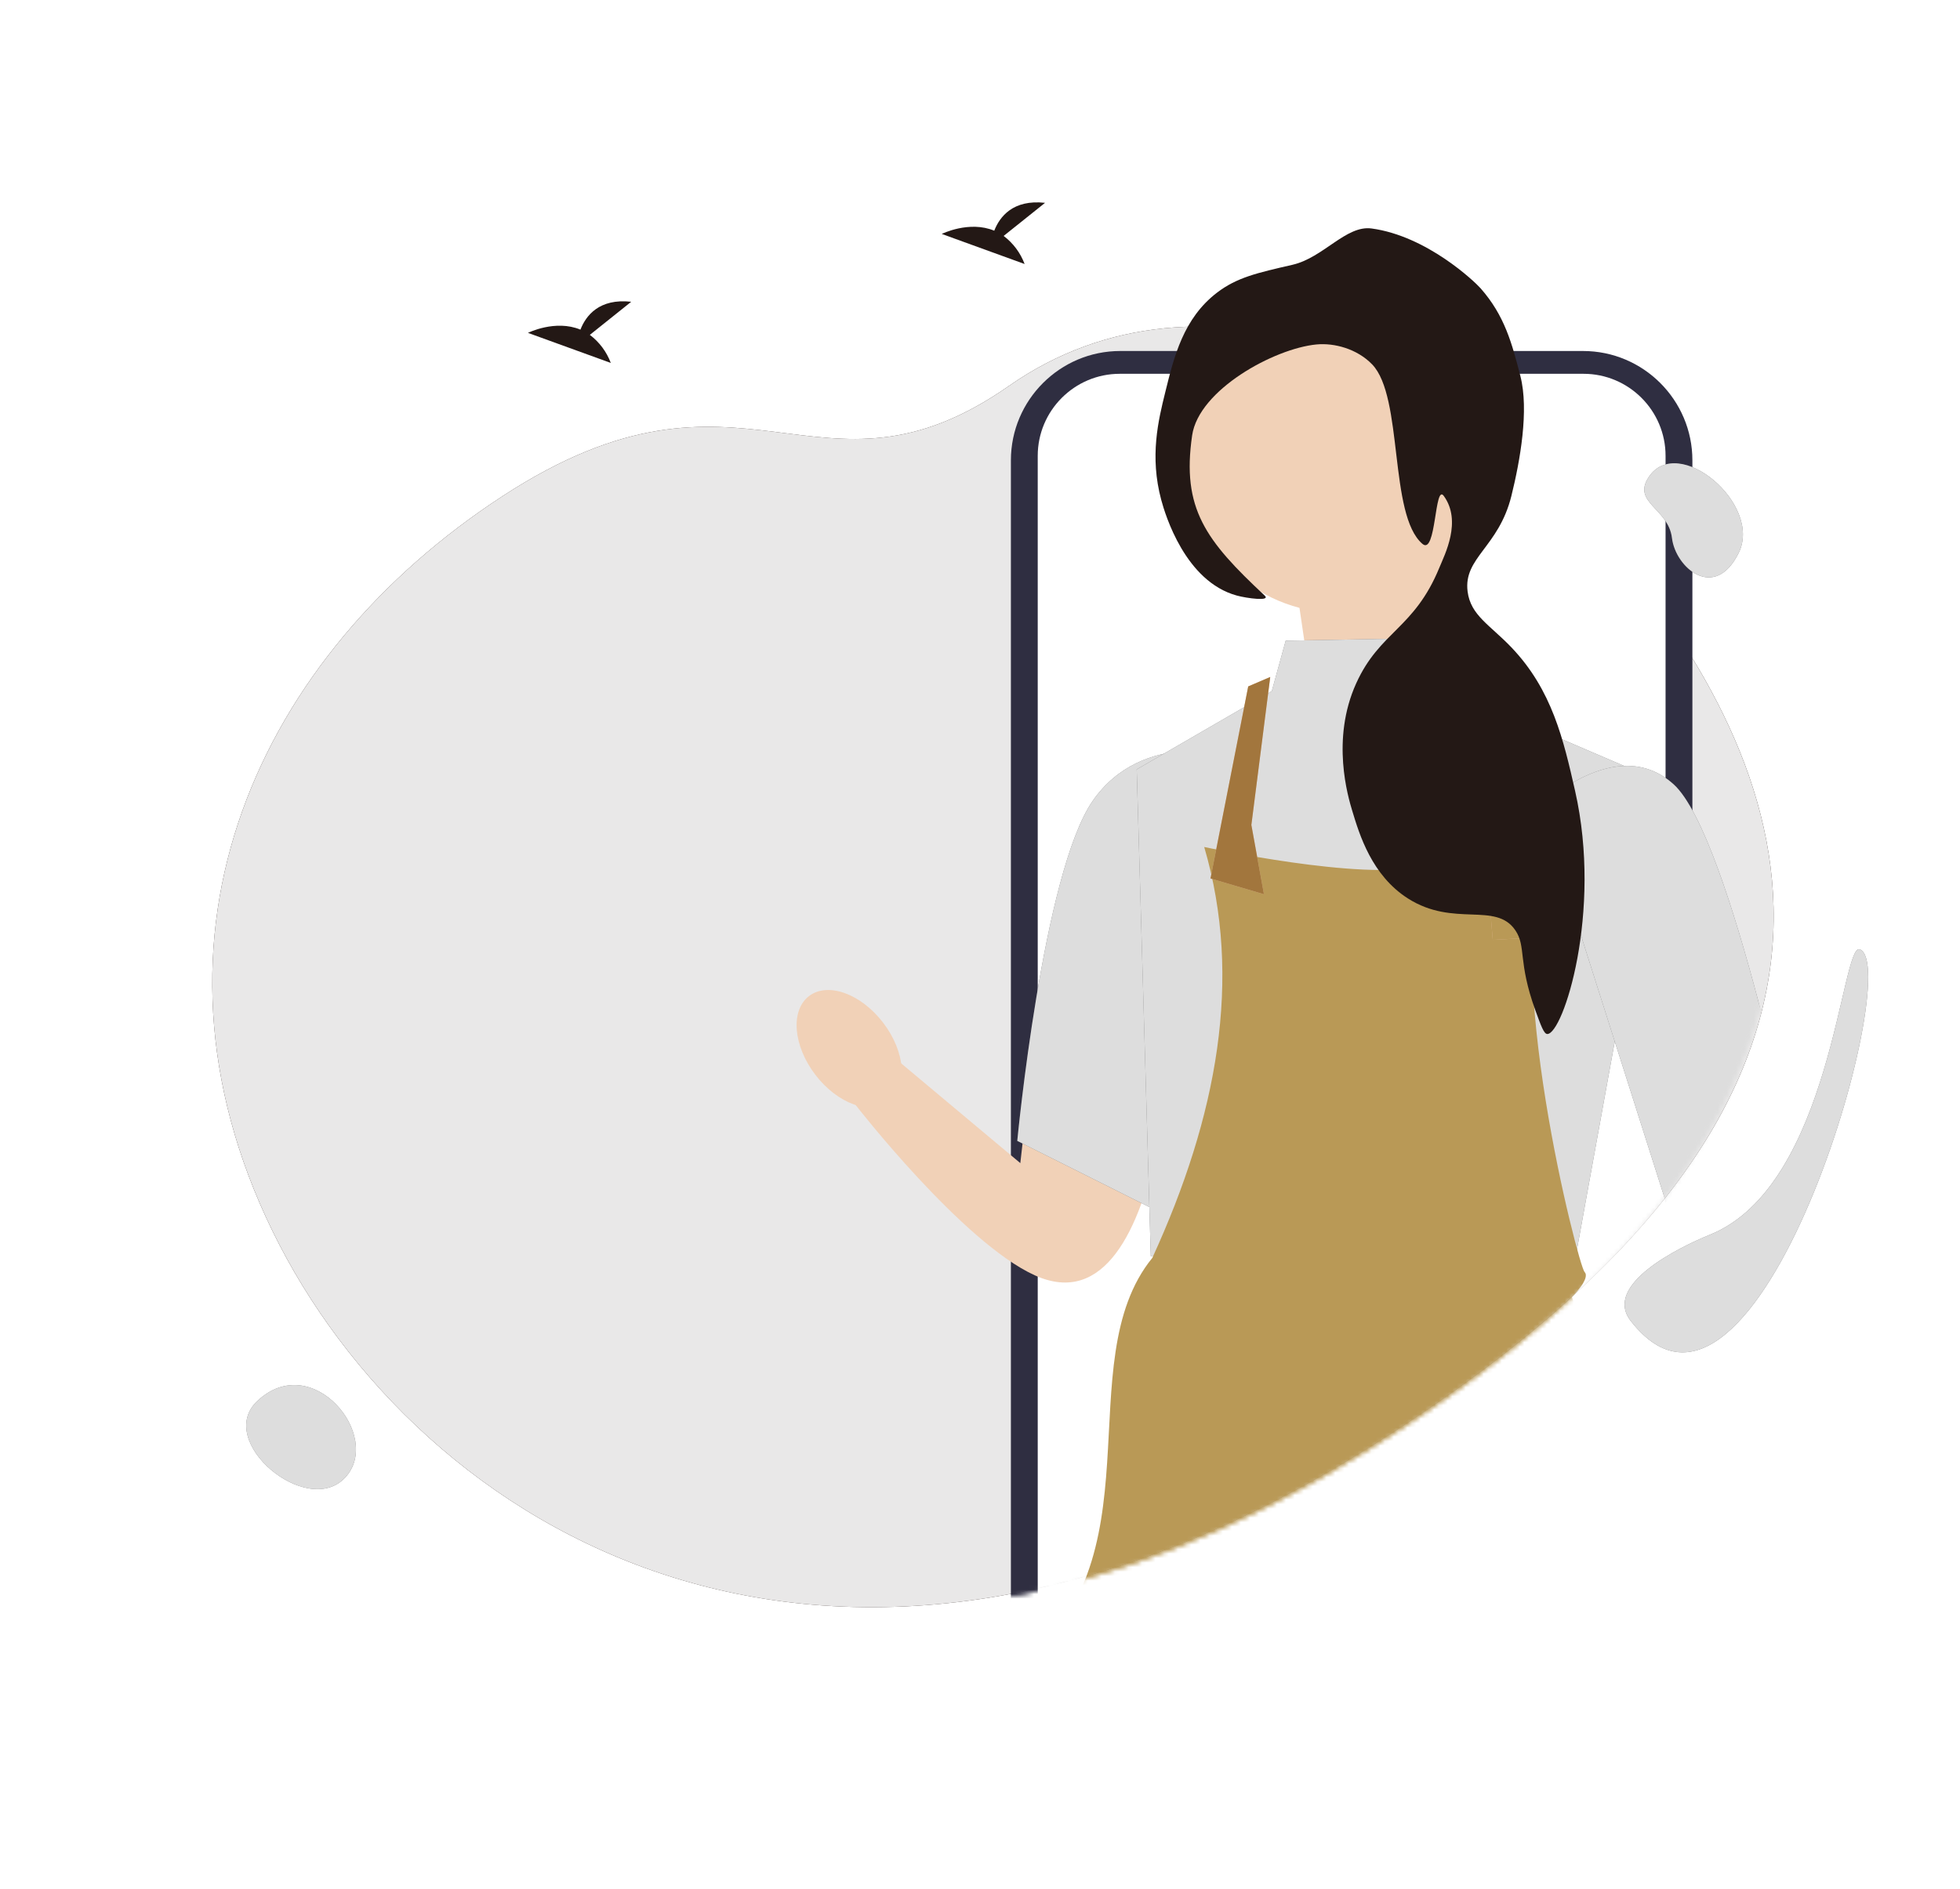 <svg width="415" height="400" viewBox="0 0 435 420" fill="none" xmlns="http://www.w3.org/2000/svg">
<g clip-path="url(#clip0_5431_932)">
<path d="M361.963 126.443C400.688 175.872 425.942 245.412 304.818 321.343C183.695 397.274 92.334 339.659 60.185 273.697C28.036 207.736 57.301 145.542 111.386 110.306C165.47 75.069 181.214 115.678 224.003 85.773C266.791 55.868 325.667 80.119 361.963 126.443Z" fill="#231815"/>
<path d="M361.963 126.443C400.688 175.872 425.942 245.412 304.818 321.343C183.695 397.274 92.334 339.659 60.185 273.697C28.036 207.736 57.301 145.542 111.386 110.306C165.47 75.069 181.214 115.678 224.003 85.773C266.791 55.868 325.667 80.119 361.963 126.443Z" fill="white" fill-opacity="0.9"/>
<path d="M362.165 293.723C355.946 285.709 372.773 277.41 379.843 274.539C406.859 263.569 408.942 209.488 413.097 211.103C423.233 215.041 390.157 329.793 362.165 293.723Z" fill="#545454"/>
<path d="M362.165 293.723C355.946 285.709 372.773 277.41 379.843 274.539C406.859 263.569 408.942 209.488 413.097 211.103C423.233 215.041 390.157 329.793 362.165 293.723Z" fill="white" fill-opacity="0.8"/>
<path d="M56.816 311.562C47.324 320.527 67.921 337.677 76.378 328.555C84.835 319.432 69.047 300.011 56.816 311.562Z" fill="#545454"/>
<path d="M56.816 311.562C47.324 320.527 67.921 337.677 76.378 328.555C84.835 319.432 69.047 300.011 56.816 311.562Z" fill="white" fill-opacity="0.8"/>
<mask id="mask0_5431_932" style="mask-type:alpha" maskUnits="userSpaceOnUse" x="-78" y="-85" width="536" height="444">
<path d="M456.539 -14.091C465.519 -2.63 387.602 137.696 390.687 154.611C400.909 210.645 397.507 263.634 304.468 321.958C183.344 397.889 91.984 340.274 59.835 274.312C27.686 208.351 -119.264 61.834 -65.179 26.597C-11.095 -8.64 166.345 -44.561 209.133 -74.466C251.922 -104.371 420.243 -60.415 456.539 -14.091Z" fill="#231815"/>
<path d="M456.539 -14.091C465.519 -2.63 387.602 137.696 390.687 154.611C400.909 210.645 397.507 263.634 304.468 321.958C183.344 397.889 91.984 340.274 59.835 274.312C27.686 208.351 -119.264 61.834 -65.179 26.597C-11.095 -8.64 166.345 -44.561 209.133 -74.466C251.922 -104.371 420.243 -60.415 456.539 -14.091Z" fill="white" fill-opacity="0.9"/>
</mask>
<g mask="url(#mask0_5431_932)">
<g filter="url(#filter0_dddd_5431_932)">
<path d="M217.567 420.108H114.682C101.276 420.108 90.37 409.201 90.37 395.795V130.365C90.37 116.959 101.276 106.053 114.682 106.053H217.567C230.973 106.053 241.88 116.959 241.88 130.365V395.795C241.88 409.201 230.973 420.108 217.567 420.108Z" fill="#2F2E41"/>
<path d="M217.672 413.546H114.577C104.518 413.546 96.335 405.363 96.335 395.304V129.366C96.335 119.307 104.518 111.123 114.577 111.123H217.672C227.731 111.123 235.915 119.307 235.915 129.366V395.304C235.915 405.363 227.731 413.546 217.672 413.546Z" fill="white"/>
<path d="M182.23 128.421H149.423C145.64 128.421 142.563 125.344 142.563 121.562C142.563 117.779 145.64 114.702 149.423 114.702H182.23C186.013 114.702 189.09 117.779 189.09 121.562C189.09 125.344 186.013 128.421 182.23 128.421Z" fill="#2F2E41"/>
<path d="M205.956 332.661H172.093C170.771 332.661 169.698 333.733 169.698 335.056V345.322C169.698 346.645 170.771 347.717 172.093 347.717H205.956C207.278 347.717 208.35 346.645 208.35 345.322V335.056C208.35 333.733 207.278 332.661 205.956 332.661Z" fill="white"/>
<path d="M209.816 341.156H176.344C174.685 341.156 173.336 339.806 173.336 338.148V328.272C173.336 326.613 174.685 325.264 176.344 325.264H209.816C211.475 325.264 212.824 326.613 212.824 328.272V338.148C212.824 339.806 211.475 341.156 209.816 341.156Z" fill="#231815"/>
<path d="M159.164 341.156H125.692C124.034 341.156 122.684 339.806 122.684 338.148V328.272C122.684 326.613 124.034 325.264 125.692 325.264H159.164C160.823 325.264 162.172 326.613 162.172 328.272V338.148C162.172 339.806 160.823 341.156 159.164 341.156Z" fill="#E9E8E8"/>
<g filter="url(#filter1_dddd_5431_932)">
<path d="M206.908 185.522H130.973C127.688 185.522 125.025 188.185 125.025 191.47V267.405C125.025 270.69 127.688 273.354 130.973 273.354H206.908C210.193 273.354 212.856 270.69 212.856 267.405V191.47C212.856 188.185 210.193 185.522 206.908 185.522Z" fill="#F3F3F3"/>
<path d="M183.359 213.971L183.36 213.973L180.732 251.548L180.73 251.583V251.584C180.728 251.587 180.726 251.592 180.723 251.597C180.716 251.607 180.707 251.617 180.697 251.627C180.687 251.637 180.677 251.645 180.668 251.652C180.663 251.656 180.659 251.658 180.655 251.66H155.477C155.473 251.658 155.469 251.656 155.464 251.652C155.454 251.645 155.444 251.637 155.435 251.627C155.425 251.617 155.416 251.607 155.409 251.597C155.406 251.593 155.403 251.588 155.401 251.585V251.583L155.398 251.548L152.771 213.971H183.359Z" fill="white" stroke="#231815" stroke-width="2.02"/>
<path d="M183.846 211.647H152.289C152.552 211.384 152.815 211.121 152.815 210.858L153.604 205.598H182.005L182.794 210.858C183.057 211.121 183.32 211.384 183.846 211.647Z" fill="#231815"/>
<path d="M162.805 224.086C160.438 224.086 158.597 225.926 158.597 228.293C158.597 230.66 160.438 232.501 162.805 232.501C165.172 232.501 167.012 230.66 167.012 228.293C167.012 225.926 165.172 224.086 162.805 224.086ZM162.805 230.397C161.49 230.397 160.701 229.345 160.701 228.293C160.701 226.978 161.753 225.926 162.805 225.926C164.12 225.926 164.909 226.978 164.909 228.03C165.172 229.608 164.12 230.397 162.805 230.397Z" fill="#231815"/>
<path d="M173.324 232.237C170.957 232.237 169.117 234.078 169.117 236.444C169.117 238.811 170.957 240.652 173.324 240.652C175.691 240.652 177.532 238.811 177.532 236.444C177.795 234.078 175.691 232.237 173.324 232.237ZM173.324 238.548C172.009 238.548 171.22 237.496 171.22 236.444C171.22 235.13 172.272 234.341 173.324 234.341C174.639 234.341 175.428 235.393 175.428 236.444C175.691 237.496 174.639 238.548 173.324 238.548Z" fill="#231815"/>
<path d="M172.798 224.086L161.227 240.653H163.594L175.427 224.086H172.798Z" fill="#231815"/>
</g>
</g>
<path d="M290.574 148.347V131.988L288.899 124.857L308.579 124.018L309.835 147.508L290.574 148.347Z" fill="#F1D1B7"/>
<path d="M291.762 157.196L287.224 126.296L317.859 112.692L322.396 159.672L291.762 157.196Z" fill="#F1D1B7"/>
<path d="M261.169 214.259C261.169 214.259 260.75 297.627 229.714 283.611C213.57 276.323 189.746 245.589 189.746 245.589L199.593 236.144L226.464 258.645L231.524 213.888L261.169 214.245L261.169 214.259Z" fill="#F1D1B7"/>
<path d="M274.231 167.905C274.231 167.905 253.664 162.073 242.559 178.092C231.454 194.11 225.786 253.703 225.786 253.703L255.138 268.405L274.231 167.905Z" fill="#545454"/>
<path d="M274.231 167.905C274.231 167.905 253.664 162.073 242.559 178.092C231.454 194.11 225.786 253.703 225.786 253.703L255.138 268.405L274.231 167.905Z" fill="white" fill-opacity="0.8"/>
<path d="M385.79 212.229L398.838 261.656L430.483 355.609L414.003 364.977L372.582 271.485L362.113 221.603L385.79 212.229Z" fill="#F1D1B7"/>
<path d="M322.907 141.792L285.462 142.464L282.373 153.693L252.343 171.091L255.467 279.362L348.415 287.763L361.806 214.077L365.188 172.246L326.052 155.444L322.907 141.792Z" fill="#545454"/>
<path d="M322.907 141.792L285.462 142.464L282.373 153.693L252.343 171.091L255.467 279.362L348.415 287.763L361.806 214.077L365.188 172.246L326.052 155.444L322.907 141.792Z" fill="white" fill-opacity="0.8"/>
<path d="M342.021 179.45C342.021 179.45 358.891 162.83 371.708 174.409C384.526 185.989 399.893 262.699 399.893 262.699L372.771 276.064L342.021 179.45Z" fill="#545454"/>
<path d="M342.021 179.45C342.021 179.45 358.891 162.83 371.708 174.409C384.526 185.989 399.893 262.699 399.893 262.699L372.771 276.064L342.021 179.45Z" fill="white" fill-opacity="0.8"/>
<path d="M343.523 189.749C343.523 189.749 328.148 189.049 315.569 192.549C302.989 196.05 267.347 188.348 267.347 188.348C275.936 217.648 270.227 248.277 255.816 279.712C236.793 303.102 258.157 347.481 225.416 371.075H361.805L356.801 310.866L349.114 288.463C349.114 288.463 353.307 284.262 351.909 282.862C350.512 281.462 333.04 213.552 343.523 189.749Z" fill="#B99956"/>
<path d="M277.132 152.643L268.745 195.349L280.626 198.85L277.83 183.448L282.024 150.543L277.132 152.643Z" fill="#E5BB9B"/>
<path d="M277.132 152.643L268.745 195.349L280.626 198.85L277.83 183.448L282.024 150.543L277.132 152.643Z" fill="#A2763D"/>
<path d="M326.751 151.943L331.496 209.001L337.933 208.651L333.739 154.743L326.751 151.943Z" fill="#E5BB9B"/>
<path d="M326.751 151.943L331.496 209.001L337.933 208.651L333.739 154.743L326.751 151.943Z" fill="#B99956"/>
<path d="M197.374 244.921C201.54 241.727 200.911 233.896 195.971 227.429C191.03 220.963 183.649 218.31 179.483 221.504C175.318 224.698 175.947 232.529 180.887 238.995C185.827 245.461 193.209 248.114 197.374 244.921Z" fill="#F1D1B7"/>
<path d="M433.622 381.68C439.118 378.98 440.186 369.871 436.008 361.334C431.83 352.797 423.987 348.066 418.49 350.765C412.994 353.465 411.926 362.574 416.104 371.111C420.283 379.648 428.125 384.38 433.622 381.68Z" fill="#F1D1B7"/>
<path d="M297.161 136.275C316.05 136.275 331.363 120.935 331.363 102.012C331.363 83.089 316.05 67.749 297.161 67.749C278.271 67.749 262.958 83.089 262.958 102.012C262.958 120.935 278.271 136.275 297.161 136.275Z" fill="#F1D1B7"/>
<path d="M286.972 58.879C293.821 57.318 298.887 50.036 304.555 50.807C316.862 52.473 327.492 62.638 328.785 64.102C334.166 70.199 335.78 76.423 337.632 83.599C339.596 91.195 337.576 102.467 335.64 110.28C332.81 121.713 324.941 123.988 325.905 131.549C326.583 136.842 330.846 138.942 335.64 143.955C344.712 153.448 347.228 164.538 349.799 175.866C355.921 202.847 347.109 230.053 343.607 229.934C342.867 229.906 342.231 228.142 340.952 224.614C337.045 213.804 338.967 210.5 336.528 206.887C332.174 200.425 322.858 206.306 312.641 199.795C304.59 194.663 301.85 185.583 300.257 180.297C299.342 177.259 295.47 164.433 301.145 151.936C306.4 140.363 314.046 139.845 319.629 126.221C320.804 123.351 324.689 115.902 320.608 110.28C318.539 107.431 318.952 123.589 315.863 120.943C308.343 114.516 311.683 88.269 304.681 81.03C301.333 77.564 296.26 76.213 292.297 76.598C282.876 77.508 266.139 86.694 264.664 96.81C262.295 113.088 267.676 120.194 280.794 132.438C282.212 133.762 276.852 133.054 274.602 132.438C263.154 129.316 258.682 114.481 257.794 111.169C255.18 101.452 257.151 93.436 258.682 87.24C260.632 79.315 262.728 70.787 270.185 65.082C274.595 61.707 279.109 60.678 286.993 58.879L286.972 58.879Z" fill="#231815"/>
<path d="M366.174 106.083C362.402 111.781 370.548 113.018 371.341 119.646C372.134 126.274 380.847 133.754 386.179 122.94C391.51 112.126 372.654 96.297 366.174 106.083Z" fill="#545454"/>
<path d="M366.174 106.083C362.402 111.781 370.548 113.018 371.341 119.646C372.134 126.274 380.847 133.754 386.179 122.94C391.51 112.126 372.654 96.297 366.174 106.083Z" fill="white" fill-opacity="0.8"/>
</g>
<path d="M222.756 52.466L231.962 45.103C224.81 44.314 221.872 48.214 220.669 51.301C215.082 48.981 209 52.022 209 52.022L227.419 58.709C226.49 56.227 224.872 54.061 222.756 52.466Z" fill="#231815"/>
<path d="M130.756 74.466L139.962 67.103C132.81 66.314 129.872 70.214 128.669 73.302C123.082 70.981 117 74.022 117 74.022L135.419 80.709C134.49 78.227 132.872 76.061 130.756 74.466Z" fill="#231815"/>
</g>
<defs>
<filter id="filter0_dddd_5431_932" x="84.37" y="62.053" width="258.51" height="375.055" filterUnits="userSpaceOnUse" color-interpolation-filters="sRGB">
<feFlood flood-opacity="0" result="BackgroundImageFix"/>
<feColorMatrix in="SourceAlpha" type="matrix" values="0 0 0 0 0 0 0 0 0 0 0 0 0 0 0 0 0 0 127 0" result="hardAlpha"/>
<feOffset dx="4" dy="-1"/>
<feGaussianBlur stdDeviation="5"/>
<feColorMatrix type="matrix" values="0 0 0 0 0 0 0 0 0 0 0 0 0 0 0 0 0 0 0.1 0"/>
<feBlend mode="normal" in2="BackgroundImageFix" result="effect1_dropShadow_5431_932"/>
<feColorMatrix in="SourceAlpha" type="matrix" values="0 0 0 0 0 0 0 0 0 0 0 0 0 0 0 0 0 0 127 0" result="hardAlpha"/>
<feOffset dx="18" dy="-4"/>
<feGaussianBlur stdDeviation="9"/>
<feColorMatrix type="matrix" values="0 0 0 0 0 0 0 0 0 0 0 0 0 0 0 0 0 0 0.09 0"/>
<feBlend mode="normal" in2="effect1_dropShadow_5431_932" result="effect2_dropShadow_5431_932"/>
<feColorMatrix in="SourceAlpha" type="matrix" values="0 0 0 0 0 0 0 0 0 0 0 0 0 0 0 0 0 0 127 0" result="hardAlpha"/>
<feOffset dx="40" dy="-8"/>
<feGaussianBlur stdDeviation="12.5"/>
<feColorMatrix type="matrix" values="0 0 0 0 0 0 0 0 0 0 0 0 0 0 0 0 0 0 0.05 0"/>
<feBlend mode="normal" in2="effect2_dropShadow_5431_932" result="effect3_dropShadow_5431_932"/>
<feColorMatrix in="SourceAlpha" type="matrix" values="0 0 0 0 0 0 0 0 0 0 0 0 0 0 0 0 0 0 127 0" result="hardAlpha"/>
<feOffset dx="72" dy="-15"/>
<feGaussianBlur stdDeviation="14.5"/>
<feColorMatrix type="matrix" values="0 0 0 0 0 0 0 0 0 0 0 0 0 0 0 0 0 0 0.01 0"/>
<feBlend mode="normal" in2="effect3_dropShadow_5431_932" result="effect4_dropShadow_5431_932"/>
<feBlend mode="normal" in="SourceGraphic" in2="effect4_dropShadow_5431_932" result="shape"/>
</filter>
<filter id="filter1_dddd_5431_932" x="118.025" y="184.522" width="101.832" height="113.832" filterUnits="userSpaceOnUse" color-interpolation-filters="sRGB">
<feFlood flood-opacity="0" result="BackgroundImageFix"/>
<feColorMatrix in="SourceAlpha" type="matrix" values="0 0 0 0 0 0 0 0 0 0 0 0 0 0 0 0 0 0 127 0" result="hardAlpha"/>
<feOffset dy="1"/>
<feGaussianBlur stdDeviation="1"/>
<feColorMatrix type="matrix" values="0 0 0 0 0 0 0 0 0 0 0 0 0 0 0 0 0 0 0.05 0"/>
<feBlend mode="normal" in2="BackgroundImageFix" result="effect1_dropShadow_5431_932"/>
<feColorMatrix in="SourceAlpha" type="matrix" values="0 0 0 0 0 0 0 0 0 0 0 0 0 0 0 0 0 0 127 0" result="hardAlpha"/>
<feOffset dy="5"/>
<feGaussianBlur stdDeviation="2.5"/>
<feColorMatrix type="matrix" values="0 0 0 0 0 0 0 0 0 0 0 0 0 0 0 0 0 0 0.04 0"/>
<feBlend mode="normal" in2="effect1_dropShadow_5431_932" result="effect2_dropShadow_5431_932"/>
<feColorMatrix in="SourceAlpha" type="matrix" values="0 0 0 0 0 0 0 0 0 0 0 0 0 0 0 0 0 0 127 0" result="hardAlpha"/>
<feOffset dy="10"/>
<feGaussianBlur stdDeviation="3"/>
<feColorMatrix type="matrix" values="0 0 0 0 0 0 0 0 0 0 0 0 0 0 0 0 0 0 0.03 0"/>
<feBlend mode="normal" in2="effect2_dropShadow_5431_932" result="effect3_dropShadow_5431_932"/>
<feColorMatrix in="SourceAlpha" type="matrix" values="0 0 0 0 0 0 0 0 0 0 0 0 0 0 0 0 0 0 127 0" result="hardAlpha"/>
<feOffset dy="18"/>
<feGaussianBlur stdDeviation="3.5"/>
<feColorMatrix type="matrix" values="0 0 0 0 0 0 0 0 0 0 0 0 0 0 0 0 0 0 0.01 0"/>
<feBlend mode="normal" in2="effect3_dropShadow_5431_932" result="effect4_dropShadow_5431_932"/>
<feBlend mode="normal" in="SourceGraphic" in2="effect4_dropShadow_5431_932" result="shape"/>
</filter>
<clipPath id="clip0_5431_932">
<rect width="434.663" height="420" fill="white"/>
</clipPath>
</defs>
</svg>
